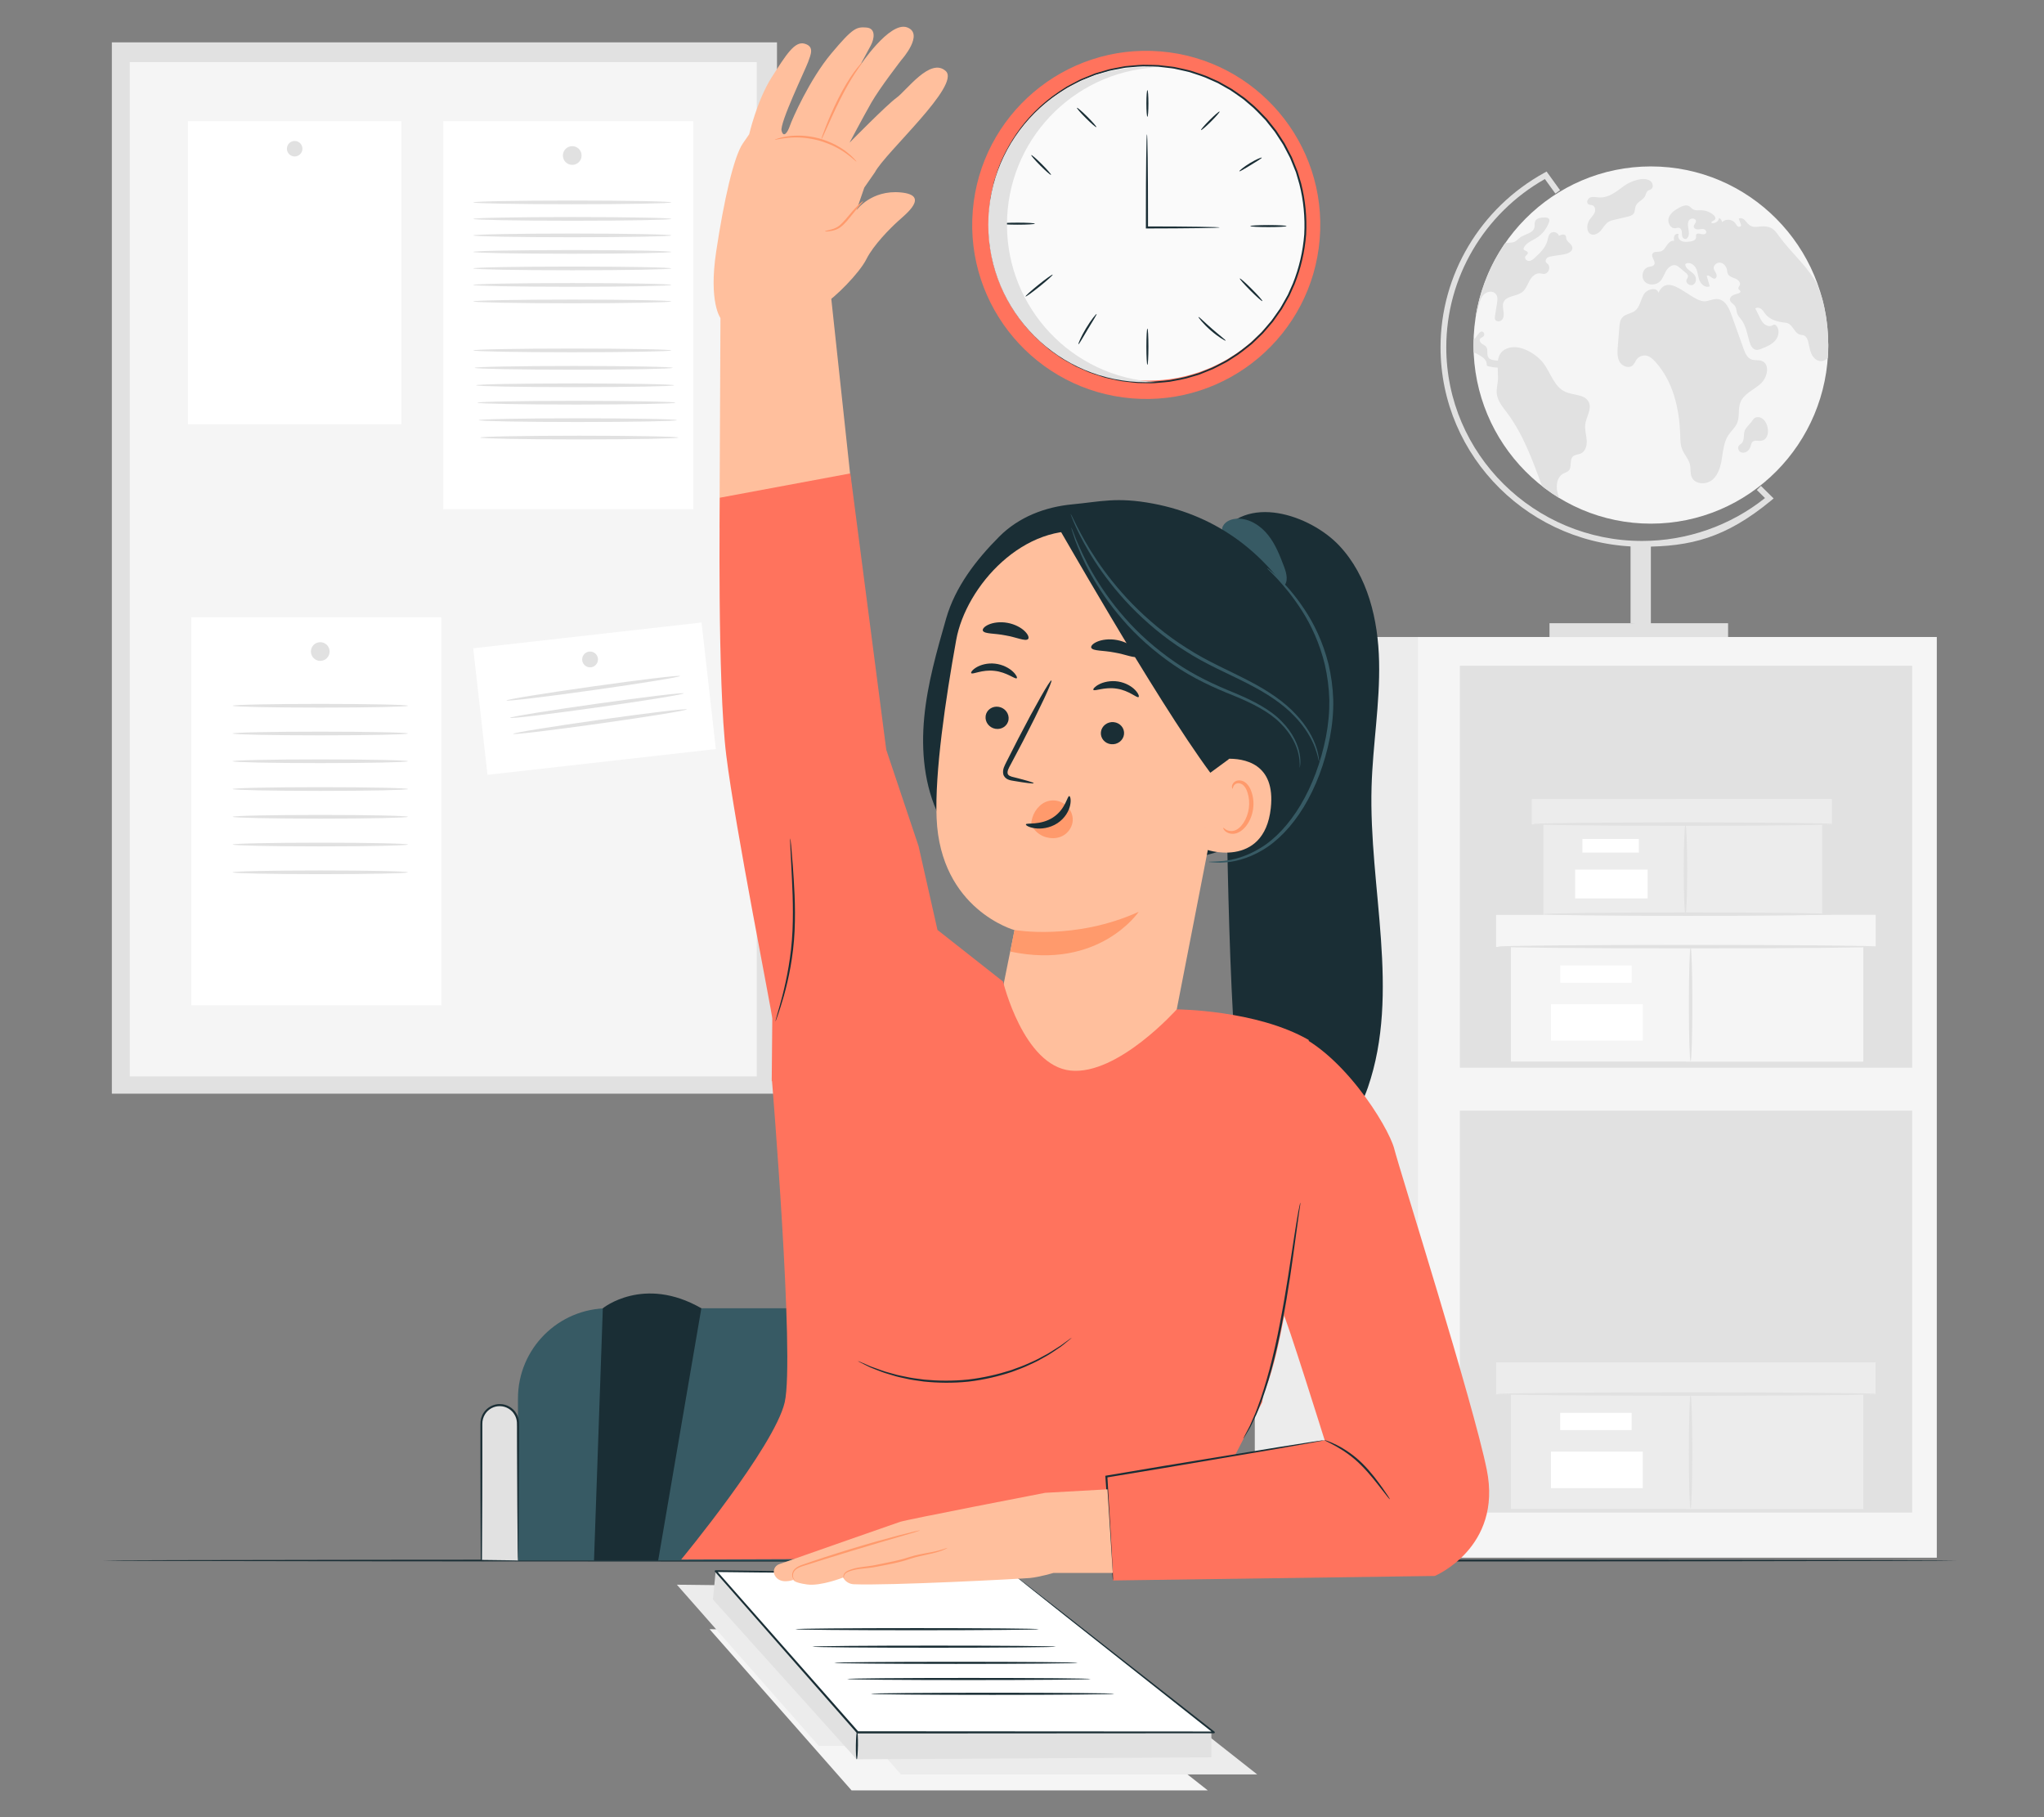 <?xml version="1.0" encoding="UTF-8"?>
<svg id="Layer_2" data-name="Layer 2" xmlns="http://www.w3.org/2000/svg" viewBox="0 0 540 480">
  <rect x="0" y="0" width="540" height="480" fill="#808080" stroke="none"/>
  <defs>
    <style>
      .cls-1 {
        fill: #ff735d;
      }

      .cls-1, .cls-2, .cls-3, .cls-4, .cls-5, .cls-6, .cls-7, .cls-8, .cls-9, .cls-10, .cls-11 {
        stroke-width: 0px;
      }

      .cls-2 {
        fill: #375a64;
      }

      .cls-3 {
        fill: #e1e1e1;
      }

      .cls-4 {
        fill: #ececec;
      }

      .cls-5 {
        fill: #f5f5f5;
      }

      .cls-6 {
        fill: none;
      }

      .cls-7 {
        fill: #1a2e35;
      }

      .cls-8 {
        fill: #fff;
      }

      .cls-9 {
        fill: #fafafa;
      }

      .cls-10 {
        fill: #ff9a6c;
      }

      .cls-11 {
        fill: #ffbf9d;
      }
    </style>
  </defs>
  <g id="Layer_2-2" data-name="Layer 2">
    <g>
      <rect class="cls-6" width="540" height="480"/>
      <g>
        <g>
          <g>
            <rect class="cls-4" x="331.5" y="168.26" width="43.35" height="243.2"/>
            <rect class="cls-5" x="374.61" y="168.26" width="137.07" height="243.2"/>
            <rect class="cls-3" x="385.68" y="175.86" width="119.5" height="106.17"/>
            <rect class="cls-3" x="385.68" y="293.37" width="119.5" height="106.17"/>
            <g>
              <g>
                <polygon class="cls-5" points="399.17 250.13 399.17 280.4 443.44 280.4 492.26 280.4 492.26 250.13 399.17 250.13"/>
                <polygon class="cls-5" points="395.26 241.67 395.26 250.13 495.51 250.13 495.51 241.67 443.44 241.67 395.26 241.67"/>
                <polygon class="cls-5" points="445.39 280.4 492.26 280.4 492.26 250.13 495.51 250.13 495.51 241.67 443.44 241.67 443.44 249.35 445.39 280.4"/>
                <rect class="cls-8" x="412.19" y="255.02" width="18.88" height="4.56"/>
                <rect class="cls-8" x="409.76" y="265.27" width="24.24" height="9.62"/>
              </g>
              <path class="cls-3" d="m496.27,250.05c0,.26-22.51.46-50.27.46s-50.28-.21-50.28-.46,22.51-.46,50.28-.46,50.27.21,50.27.46Z"/>
              <path class="cls-3" d="m446.64,280.29c-.26,0-.46-6.71-.46-14.99s.21-14.99.46-14.99.46,6.71.46,14.99-.21,14.99-.46,14.99Z"/>
            </g>
            <g>
              <g>
                <polygon class="cls-4" points="399.16 368.31 399.16 398.58 443.42 398.58 492.25 398.58 492.25 368.31 399.16 368.31"/>
                <polygon class="cls-4" points="395.25 359.85 395.25 368.31 495.5 368.31 495.5 359.85 443.42 359.85 395.25 359.85"/>
                <polygon class="cls-4" points="445.38 398.58 492.25 398.58 492.25 368.31 495.5 368.31 495.5 359.85 443.42 359.85 443.42 367.53 445.38 398.58"/>
                <rect class="cls-8" x="412.18" y="373.19" width="18.88" height="4.56"/>
                <rect class="cls-8" x="409.75" y="383.45" width="24.24" height="9.62"/>
              </g>
              <path class="cls-3" d="m496.26,368.23c0,.26-22.51.46-50.27.46s-50.28-.21-50.28-.46,22.51-.46,50.28-.46,50.27.21,50.27.46Z"/>
              <path class="cls-3" d="m446.63,398.47c-.26,0-.46-6.71-.46-14.99s.21-14.99.46-14.99.46,6.71.46,14.99-.21,14.99-.46,14.99Z"/>
            </g>
            <g>
              <g>
                <polygon class="cls-4" points="407.75 217.74 407.75 241.67 442.75 241.67 481.34 241.67 481.34 217.74 407.75 217.74"/>
                <polygon class="cls-4" points="404.67 211.05 404.67 217.74 483.92 217.74 483.92 211.05 442.75 211.05 404.67 211.05"/>
                <polygon class="cls-4" points="444.29 241.67 481.34 241.67 481.34 217.74 483.92 217.74 483.92 211.05 442.75 211.05 442.75 217.12 444.29 241.67"/>
                <rect class="cls-8" x="418.05" y="221.6" width="14.92" height="3.6"/>
                <rect class="cls-8" x="416.13" y="229.71" width="19.16" height="7.61"/>
              </g>
              <path class="cls-3" d="m484.52,217.68c0,.26-17.79.46-39.74.46s-39.74-.21-39.74-.46,17.79-.46,39.74-.46,39.74.21,39.74.46Z"/>
              <path class="cls-3" d="m445.28,241.58c-.26,0-.46-5.31-.46-11.85s.21-11.85.46-11.85.46,5.31.46,11.85-.21,11.85-.46,11.85Z"/>
              <path class="cls-3" d="m484.3,241.47c0,.26-17.13.46-38.26.46s-38.26-.21-38.26-.46,17.13-.46,38.26-.46,38.26.21,38.26.46Z"/>
            </g>
          </g>
          <g>
            <polygon class="cls-3" points="436.14 165.37 430.77 164.62 430.77 143.05 436.14 143.8 436.14 165.37"/>
            <path class="cls-3" d="m433.83,144.42c-29.37,0-53.26-23.64-53.26-52.69,0-19.13,10.51-36.79,27.43-46.09l.59-.33,3.56,4.93-1.24.89-2.77-3.84c-16.09,9.12-26.05,26.08-26.05,44.43,0,28.21,23.21,51.17,51.73,51.17,11.81,0,23.3-4.02,32.47-11.33l-2.15-2.13,1.07-1.09,3.36,3.32-.65.54c-11.99,9.89-21.23,12.21-34.1,12.21Z"/>
            <rect class="cls-3" x="409.36" y="164.62" width="47.18" height="3.65"/>
            <g>
              <ellipse class="cls-5" cx="436.14" cy="91.14" rx="46.86" ry="47.18"/>
              <path class="cls-3" d="m418.79,112.17c.24-2.05,1.85-4.14.93-5.99-1.03-2.07-4.03-1.73-6.15-2.66-2.95-1.3-3.86-4.96-5.79-7.55-1.73-2.31-5.76-4.86-8.83-4.16-2.22.5-2.99,1.83-3.22,3.46-.1-.01-.19-.03-.28-.04-.82-.09-1.79-.13-2.24-.82-.53-.79,0-1.97-.55-2.75-.28-.41-.77-.59-1.17-.87-.4-.28-.74-.82-.5-1.25.2-.36.72-.44.98-.77.21-.27.2-.67-.01-.93-.84-1-1.79,1.04-2.25,1.52-.13.14-.26.26-.38.36h0c0,.1-.01.18-.01.27-.01.28-.01.56-.01.85,0,.28-.01.56-.01.85,0,.23,0,.46.01.69,0,.23,0,.46.01.69.5.17.98.44,1.45.71.91.53,1.93,1.22,1.99,2.28,0,.17,0,.36.1.5.1.13.27.19.44.22.78.19,1.58.3,2.38.33.01.94.08,1.93.07,2.86-.02,1.36-.47,2.7-.32,4.04.22,1.9,1.53,3.45,2.68,4.98,4.37,5.84,6.73,12.54,9.29,19.41h0c.47.38,1.15.88,1.64,1.23.39.28.74.52,1.13.79.39.27.75.49,1.15.74.28.18.34.23.63.4-.04-.08.03.06,0-.02-1.03-2.26-1.03-5.4,1.18-6.51.42-.22.9-.33,1.25-.66.99-.93.18-2.86,1.16-3.8.56-.52,1.42-.48,2.11-.79,1.24-.57,1.64-2.16,1.54-3.52-.1-1.36-.55-2.71-.39-4.06Z"/>
              <path class="cls-3" d="m392.19,77.64c.87-.75,2.39-.84,3.06.1.48.67.37,1.58.24,2.39-.17,1.1-.34,2.19-.52,3.29-.05.33-.1.68.04.99.33.7,1.47.56,1.91-.06.44-.63.39-1.48.27-2.23-.12-.76-.27-1.56.02-2.28.74-1.76,3.37-1.5,4.9-2.65.95-.71,1.37-1.91,1.93-2.95.56-1.05,1.51-2.09,2.69-2.04.4.01.79.16,1.19.15,1.17-.04,1.85-1.75,1.02-2.58-.17-.18-.4-.32-.52-.53-.21-.39.01-.9.37-1.16.36-.26.81-.33,1.25-.4,1-.16,2-.32,3-.47,1.1-.17,2.52-.74,2.36-1.85-.13-.96-1.43-1.39-1.62-2.34-.05-.23-.02-.48-.13-.7-.3-.61-1.22-.36-1.8-.04-.24-.88-1.5-1.28-2.2-.7-.59.49-.67,1.35-.87,2.08-.49,1.78-1.91,3.13-3.25,4.38-.45.42-.96.86-1.58.89-.62.03-1.26-.63-.98-1.17.19-.37.73-.59.67-1-.07-.52-.98-.48-1.16-.98.36-1.47,2.04-2.08,3.33-2.86,1.56-.95,2.79-2.45,3.4-4.18.1-.27.19-.6.04-.86-.19-.37-.69-.43-1.11-.43-.99-.01-2.23.12-2.59,1.05-.19.5-.05,1.06-.17,1.58-.35,1.54-2.46,1.71-3.75,2.63-.5.36-.9.85-1.45,1.13-.6.29-1.3.27-1.97.32-.12,0-.42,0-.54.01-.41.57-.73,1.08-1.11,1.67s-.76,1.24-1.11,1.85c-1.66,2.84-2.94,5.91-3.98,9.09-.36,1.11-.68,2.3-.95,3.45-.28,1.14-.48,2.23-.67,3.4.46-.95.67-2.12.85-2.95.24-1.12.61-2.29,1.48-3.04Z"/>
              <path class="cls-3" d="m431.57,56.44c.44-.58.31-1.42.6-2.09.48-1.12,1.96-1.51,2.47-2.61.2-.42.25-.94.59-1.25.29-.26.71-.31,1.02-.55.69-.53.4-1.73-.33-2.2-1.84-1.17-5.22.18-6.81,1.33-2.04,1.48-4.04,3.25-6.75,3.08-.75-.05-1.53-.25-2.23.01-.7.27-1.13,1.32-.53,1.76.34.25.81.18,1.19.35.7.32.77,1.34.43,2.03-.34.69-.96,1.21-1.36,1.87-.39.64-.57,1.4-.5,2.15.05.52.23,1.05.64,1.38.85.67,2.13.1,2.85-.71.72-.81,1.21-1.86,2.14-2.41.46-.28,1-.41,1.52-.53,1.18-.28,2.36-.56,3.54-.84.56-.13,1.17-.3,1.52-.76Z"/>
              <path class="cls-3" d="m482.99,90.78c0-.67-.02-1.34-.06-2.01-.04-.67-.06-1.34-.13-2-.05-.53-.1-1.07-.17-1.59-.07-.56-.15-1.2-.24-1.75-.28-1.65-.58-3.12-1.03-4.71-.17-.61-.47-1.26-.67-1.87-.2-.6-.41-1.2-.63-1.79h0s0,0,0,0c-.24-.44-.49-.88-.76-1.31-2.6-4.12-6.38-7.35-9.24-11.3-.93-1.28-1.66-2.34-3.31-2.59-2.45-.38-3.68,1.02-5.42-1.3-.47-.62-1.28-1.2-1.97-.83.18.5.36.99.54,1.5.04.1.07.22.06.33-.04.35-.56.44-.85.25-.3-.2-.44-.55-.65-.84-.77-1.1-2.58-1.25-3.52-.29-.04-.47-.35-.9-.78-1.1-.1.91-1.14,1.59-2.02,1.3-.14-.45.67-.53.95-.92.26-.36-.05-.87-.39-1.17-.88-.77-2.05-1.22-3.22-1.25-.75-.01-1.56.13-2.21-.26-.38-.22-.64-.59-1.03-.81-.82-.47-1.85-.04-2.68.42-1.13.63-2.31,1.42-2.71,2.66-.41,1.23.49,2.9,1.78,2.74.33-.04.67-.2.99-.11.46.13.67.66.7,1.13.04.47-.01.97.22,1.39.22.42.9.62,1.16.23.61-.58.53-1.55.38-2.37-.15-.82-.32-1.75.17-2.42.5-.67,1.91-.46,1.81.37-.06.49-.62.85-.59,1.34.02.5.64.77,1.14.75.5-.01,1.02-.2,1.5-.07.5.12.89.76.53,1.13-.62.7-2.22-.5-2.54.37-.09.22,0,.47-.02.71-.06.73-.97.99-1.7,1.08-.73.08-1.5.16-2.16-.16-.66-.31-1.11-1.18-.73-1.8-.37-.27-.93,0-1.13.42-.2.41-.14.9-.08,1.35-.77-.17-1.46.48-1.9,1.13-.44.65-.87,1.41-1.62,1.64-.76.23-1.79-.08-2.19.6-.51.89.97,2.02.45,2.9-.3.5-1.01.48-1.57.64-1.49.42-2.01,2.6-.99,3.77,1.01,1.16,3.05,1.1,4.12-.01.75-.76,1.05-1.84,1.59-2.76.54-.91,1.56-1.74,2.59-1.45.4.12.74.4,1.06.67.5.42.99.83,1.49,1.25.32.27.67.6.64,1.02-.03.33-.29.59-.4.9-.31.9.99,1.75,1.8,1.26.82-.49.9-1.74.35-2.51-.77-1.07-2.51-1.6-2.47-2.92.89-.73,2.29.04,2.81,1.07.52,1.02.53,2.24.97,3.3.44,1.07,1.66,2.01,2.68,1.49-.27-.92-.53-1.83-.79-2.74.65-.49,1.4.93,2.18.7.47-.15.53-.83.33-1.29-.2-.46-.57-.85-.66-1.34-.15-.9.86-1.71,1.77-1.56.9.15,1.56,1.02,1.73,1.91.07.36.08.73.24,1.06.34.71,1.22.93,1.95,1.22.73.3,1.49,1.03,1.19,1.76-.14.32-.47.62-.36.95.11.29.54.42.54.73,0,.21-.22.35-.42.43-.49.2-1.02.27-1.5.5-.47.22-.9.68-.87,1.2.06.74.94,1.1,1.36,1.71.4.59.34,1.36.59,2.03.24.62.73,1.1,1.12,1.62,1.23,1.68,1.52,3.83,2.12,5.82.27.9.76,1.9,1.68,2.07.5.09,1.01-.1,1.48-.29,1.33-.53,2.71-1.09,3.63-2.16.93-1.08,1.25-2.84.29-3.9-.12-.14-.27-.27-.45-.29-.25-.03-.47.14-.7.24-.67.31-1.5.05-2.07-.44-.56-.49-.9-1.18-1.23-1.85-.36-.73-.73-1.48-1.1-2.22.44-.37,1.13-.22,1.59.15.44.36.72.89,1.08,1.33,1.1,1.38,2.92,1.99,4.68,2.19.44.05.9.09,1.32.27,1.31.6,1.69,2.54,3.08,2.95.39.12.82.1,1.18.27.55.26.82.88.99,1.47.3,1.09.41,2.24.87,3.28.45,1.04,1.38,1.98,2.51,1.99.7.01,1.34-.31,1.85-.81.06-1.02.13-2.08.13-3.12,0-.21,0-.43-.01-.64Z"/>
              <path class="cls-3" d="m464.03,110.23c-.7.14-.84.55-1.22,1.06-.49.67-1.2,1.35-1.65,2.01-.76,1.13-.08,2.88-1.08,3.83-.2.19-.47.32-.65.53-.4.47-.25,1.26.24,1.64s1.21.35,1.75.03c.53-.31.89-.87,1.07-1.46.13-.42.21-.91.54-1.2.57-.5,1.46-.13,2.22-.24,3.21-.45,1.83-6.81-1.22-6.21Z"/>
              <path class="cls-3" d="m465.11,101.38c1.85-1.6,2.6-5.22.3-6.05-.87-.32-1.87-.06-2.73-.4-1.12-.44-1.65-1.7-2.06-2.83-1.07-2.98-2.13-5.96-3.2-8.95-.64-1.8-1.62-3.88-3.51-4.14-1.07-.15-2.11.36-3.17.55-3.66.67-9.82-8.19-12.6-2.23-.39-1.62-3.02-1.01-3.87.43-.84,1.44-1.02,3.35-2.35,4.35-1.02.76-2.51.81-3.34,1.77-.59.68-.69,1.63-.76,2.53-.14,1.7-.28,3.41-.42,5.11-.11,1.37-.21,2.84.47,4.04.68,1.2,2.46,1.87,3.48.94.47-.43.67-1.07,1.05-1.58.62-.82,1.75-1.21,2.73-.94.83.22,1.5.83,2.08,1.47,4.77,5.13,6.47,12.44,6.68,19.44.04,1.28.04,2.6.51,3.79.55,1.4,1.72,2.53,2.06,3.99.26,1.12.02,2.36.5,3.41.89,1.93,3.85,2.01,5.46.63,1.61-1.38,2.17-3.61,2.5-5.71.33-2.1.54-4.31,1.71-6.08.73-1.1,1.8-1.98,2.31-3.19.71-1.7.18-3.71.85-5.43.88-2.28,3.47-3.29,5.32-4.89Z"/>
            </g>
          </g>
        </g>
        <g>
          <rect class="cls-3" x="29.55" y="11.19" width="175.72" height="277.7"/>
          <rect class="cls-5" x="34.28" y="16.41" width="165.65" height="267.92"/>
          <g>
            <rect class="cls-8" x="117.11" y="32.01" width="66.05" height="102.5"/>
            <path class="cls-3" d="m153.65,41.08c0,1.36-1.1,2.47-2.47,2.47s-2.47-1.1-2.47-2.47,1.1-2.47,2.47-2.47,2.47,1.1,2.47,2.47Z"/>
          </g>
          <g>
            <rect class="cls-8" x="50.54" y="163.04" width="66.05" height="102.5"/>
            <path class="cls-3" d="m87.08,172.1c0,1.36-1.1,2.47-2.47,2.47s-2.47-1.1-2.47-2.47,1.1-2.47,2.47-2.47,2.47,1.1,2.47,2.47Z"/>
          </g>
          <g>
            <rect class="cls-8" x="49.65" y="32.01" width="56.41" height="80.04"/>
            <path class="cls-3" d="m79.9,39.28c0,1.13-.92,2.05-2.05,2.05s-2.05-.92-2.05-2.05.92-2.05,2.05-2.05,2.05.92,2.05,2.05Z"/>
          </g>
          <g>
            <rect class="cls-8" x="126.7" y="167.74" width="60.71" height="33.64" transform="translate(-19.7 18.77) rotate(-6.44)"/>
            <path class="cls-3" d="m157.98,174.19c0,1.15-.94,2.09-2.09,2.09s-2.09-.94-2.09-2.09.94-2.09,2.09-2.09,2.09.94,2.09,2.09Z"/>
          </g>
          <path class="cls-3" d="m107.78,186.42c0,.27-10.37.49-23.16.49s-23.17-.22-23.17-.49,10.37-.49,23.17-.49,23.16.22,23.16.49Z"/>
          <path class="cls-3" d="m107.78,193.75c0,.27-10.37.49-23.16.49s-23.17-.22-23.17-.49,10.37-.49,23.17-.49,23.16.22,23.16.49Z"/>
          <path class="cls-3" d="m107.78,201.08c0,.27-10.37.49-23.16.49s-23.17-.22-23.17-.49,10.37-.49,23.17-.49,23.16.22,23.16.49Z"/>
          <path class="cls-3" d="m107.78,208.42c0,.27-10.37.49-23.16.49s-23.17-.22-23.17-.49,10.37-.49,23.17-.49,23.16.22,23.16.49Z"/>
          <path class="cls-3" d="m107.78,215.75c0,.27-10.37.49-23.16.49s-23.17-.22-23.17-.49,10.37-.49,23.17-.49,23.16.22,23.16.49Z"/>
          <path class="cls-3" d="m107.78,223.08c0,.27-10.37.49-23.16.49s-23.17-.22-23.17-.49,10.37-.49,23.17-.49,23.16.22,23.16.49Z"/>
          <path class="cls-3" d="m107.78,230.42c0,.27-10.37.49-23.16.49s-23.17-.22-23.17-.49,10.37-.49,23.17-.49,23.16.22,23.16.49Z"/>
          <path class="cls-3" d="m179.68,178.56c.04.27-10.2,1.94-22.87,3.72-12.67,1.79-22.97,3.02-23.01,2.75-.04-.27,10.2-1.94,22.87-3.72,12.67-1.79,22.97-3.02,23.01-2.75Z"/>
          <path class="cls-3" d="m180.6,183.15c.04.27-10.2,1.94-22.87,3.72-12.67,1.79-22.97,3.02-23.01,2.75s10.2-1.94,22.87-3.72c12.67-1.79,22.97-3.02,23.01-2.75Z"/>
          <path class="cls-3" d="m181.45,187.38c.04.27-10.2,1.94-22.87,3.72-12.67,1.79-22.97,3.02-23.01,2.75-.04-.27,10.2-1.94,22.87-3.72,12.67-1.79,22.97-3.02,23.01-2.75Z"/>
          <path class="cls-3" d="m177.36,53.46c0,.27-11.72.49-26.17.49s-26.17-.22-26.17-.49,11.72-.49,26.17-.49,26.17.22,26.17.49Z"/>
          <path class="cls-3" d="m177.36,57.82c0,.27-11.72.49-26.17.49s-26.17-.22-26.17-.49,11.72-.49,26.17-.49,26.17.22,26.17.49Z"/>
          <path class="cls-3" d="m177.36,62.18c0,.27-11.72.49-26.17.49s-26.17-.22-26.17-.49,11.72-.49,26.17-.49,26.17.22,26.17.49Z"/>
          <path class="cls-3" d="m177.36,66.54c0,.27-11.72.49-26.17.49s-26.17-.22-26.17-.49,11.72-.49,26.17-.49,26.17.22,26.17.49Z"/>
          <path class="cls-3" d="m177.36,70.9c0,.27-11.72.49-26.17.49s-26.17-.22-26.17-.49,11.72-.49,26.17-.49,26.17.22,26.17.49Z"/>
          <path class="cls-3" d="m177.36,75.26c0,.27-11.72.49-26.17.49s-26.17-.22-26.17-.49,11.72-.49,26.17-.49,26.17.22,26.17.49Z"/>
          <path class="cls-3" d="m177.36,79.62c0,.27-11.72.49-26.17.49s-26.17-.22-26.17-.49,11.72-.49,26.17-.49,26.17.22,26.17.49Z"/>
          <path class="cls-3" d="m177.36,92.56c0,.27-11.72.49-26.17.49s-26.17-.22-26.17-.49,11.72-.49,26.17-.49,26.17.22,26.17.49Z"/>
          <path class="cls-3" d="m177.73,97.16c0,.27-11.72.49-26.17.49s-26.17-.22-26.17-.49,11.72-.49,26.17-.49,26.17.22,26.17.49Z"/>
          <path class="cls-3" d="m178.09,101.77c0,.27-11.72.49-26.17.49s-26.17-.22-26.17-.49,11.72-.49,26.17-.49,26.17.22,26.17.49Z"/>
          <path class="cls-3" d="m178.46,106.37c0,.27-11.72.49-26.17.49s-26.17-.22-26.17-.49,11.72-.49,26.17-.49,26.17.22,26.17.49Z"/>
          <path class="cls-3" d="m178.83,110.98c0,.27-11.72.49-26.17.49s-26.17-.22-26.17-.49,11.72-.49,26.17-.49,26.17.22,26.17.49Z"/>
          <path class="cls-3" d="m179.2,115.58c0,.27-11.72.49-26.17.49s-26.17-.22-26.17-.49,11.72-.49,26.17-.49,26.17.22,26.17.49Z"/>
        </g>
        <path class="cls-7" d="m517,412.21c0,.15-109.67.28-244.93.28s-244.96-.12-244.96-.28,109.65-.28,244.96-.28,244.93.12,244.93.28Z"/>
        <g>
          <circle class="cls-1" cx="302.81" cy="59.4" r="45.98" transform="translate(218.81 356.33) rotate(-85.3)"/>
          <circle class="cls-9" cx="303.29" cy="58.94" r="41.61" transform="translate(47.15 231.72) rotate(-45)"/>
          <path class="cls-7" d="m261.26,56.44s.01.23.01.68c0,.46,0,1.13,0,1.99,0,.44,0,.93-.01,1.47.02.54.1,1.13.15,1.76.06.64.12,1.32.19,2.05.04.74.26,1.5.39,2.31.52,3.28,1.78,7.19,3.89,11.39,2.14,4.18,5.32,8.62,9.81,12.5.56.48,1.13.97,1.71,1.46.6.46,1.25.88,1.88,1.33.65.43,1.25.93,1.95,1.31.69.39,1.39.78,2.09,1.18.35.2.71.39,1.06.59.37.16.75.33,1.13.5.75.33,1.52.67,2.28,1.01.78.32,1.6.54,2.41.82.82.24,1.62.59,2.48.74,1.7.36,3.42.83,5.22.95.89.09,1.79.24,2.7.28.91.01,1.83.03,2.76.04.46,0,.93.03,1.39,0,.47-.04.93-.08,1.4-.12.94-.09,1.88-.14,2.83-.27,1.87-.38,3.79-.63,5.65-1.26l1.41-.42c.24-.07.47-.13.71-.21l.69-.28c.92-.37,1.84-.74,2.77-1.12.91-.42,1.79-.92,2.69-1.38.44-.24.91-.45,1.34-.73l1.28-.84c1.77-1.05,3.34-2.4,4.98-3.7.75-.73,1.51-1.45,2.26-2.19l.57-.55.52-.6,1.03-1.21,1.04-1.22.93-1.31.93-1.32.46-.66c.14-.23.27-.47.4-.7.53-.94,1.07-1.89,1.6-2.84.44-1,.88-2,1.33-3,1.63-4.08,2.65-8.46,3-12.96.24-4.51-.2-8.99-1.28-13.25-.31-1.05-.62-2.11-.92-3.15-.41-1.01-.81-2.02-1.22-3.02l-.31-.75-.37-.72-.75-1.43-.75-1.42-.87-1.34-.87-1.34-.44-.66-.49-.62c-.66-.83-1.31-1.65-1.96-2.47-1.46-1.5-2.84-3.05-4.45-4.32l-1.16-1c-.38-.33-.82-.6-1.23-.9-.83-.57-1.64-1.18-2.49-1.72-.87-.49-1.74-.98-2.6-1.47l-.65-.37c-.22-.11-.45-.2-.67-.3l-1.35-.6c-1.76-.87-3.63-1.37-5.43-1.99-.92-.25-1.85-.42-2.77-.64-.46-.1-.92-.2-1.37-.3-.46-.09-.92-.12-1.38-.18-.92-.11-1.83-.22-2.74-.32-.91-.07-1.82-.05-2.72-.07-1.8-.11-3.56.13-5.3.26-.87.03-1.71.27-2.55.41-.84.17-1.68.28-2.49.5-.81.24-1.6.47-2.4.7-.4.12-.79.23-1.18.34-.38.15-.76.3-1.13.45-.75.3-1.49.6-2.23.89-.74.28-1.41.7-2.11,1.04-.68.36-1.38.7-2.03,1.07-.64.41-1.26.82-1.89,1.22-4.95,3.26-8.69,7.24-11.35,11.11-2.65,3.89-4.4,7.6-5.35,10.78-.24.79-.56,1.52-.69,2.24-.16.72-.31,1.39-.45,2.01-.13.62-.29,1.2-.38,1.73-.07.53-.13,1.02-.18,1.45-.11.86-.19,1.52-.25,1.97-.06.45-.1.67-.1.67,0,0,.01-.23.05-.68.05-.46.12-1.12.21-1.98.05-.44.1-.92.16-1.46.08-.53.23-1.11.36-1.74.13-.63.28-1.3.44-2.02.13-.73.44-1.46.68-2.26.92-3.2,2.66-6.95,5.31-10.87,2.66-3.91,6.41-7.93,11.39-11.24.63-.41,1.26-.82,1.9-1.24.66-.38,1.36-.72,2.05-1.09.7-.34,1.37-.77,2.12-1.06.74-.3,1.49-.6,2.24-.91.38-.15.76-.3,1.14-.46.39-.12.79-.23,1.19-.35.8-.23,1.6-.47,2.42-.71.82-.21,1.67-.33,2.51-.51.85-.14,1.7-.38,2.58-.41,1.75-.14,3.53-.38,5.35-.28.91.03,1.82,0,2.74.07.92.11,1.84.21,2.77.32.46.06.93.09,1.4.18.46.1.92.2,1.39.3.92.21,1.87.38,2.8.64,1.82.62,3.72,1.12,5.49,2l1.36.6c.23.1.46.2.68.31l.65.37c.87.49,1.75.99,2.63,1.48.86.54,1.67,1.15,2.51,1.73.41.3.86.57,1.25.9l1.18,1.01c1.63,1.28,3.03,2.84,4.5,4.36.66.83,1.32,1.66,1.98,2.49l.5.63.44.67.88,1.35.88,1.36.76,1.44.75,1.45.38.73.31.76c.41,1.01.82,2.03,1.23,3.06.31,1.06.62,2.12.94,3.19,1.09,4.31,1.54,8.84,1.3,13.4-.36,4.55-1.39,8.98-3.04,13.11-.45,1.02-.9,2.03-1.35,3.04-.54.96-1.08,1.92-1.62,2.87-.14.24-.26.48-.41.71l-.47.67-.94,1.33-.94,1.33-1.05,1.23-1.05,1.22-.53.61-.58.56c-.77.74-1.53,1.48-2.29,2.21-1.66,1.31-3.25,2.67-5.03,3.73l-1.3.84c-.43.28-.9.49-1.35.73-.91.46-1.8.96-2.72,1.39-.94.38-1.87.75-2.8,1.13l-.69.28c-.24.08-.48.14-.71.22l-1.43.42c-1.88.64-3.82.89-5.71,1.27-.95.13-1.91.18-2.85.27-.47.04-.94.08-1.41.12-.47.03-.94,0-1.41,0-.94-.02-1.86-.03-2.79-.05-.92-.05-1.83-.2-2.73-.29-1.82-.13-3.55-.61-5.26-.97-.87-.15-1.67-.5-2.5-.75-.81-.28-1.64-.51-2.43-.83-.77-.34-1.54-.68-2.3-1.02-.38-.17-.76-.34-1.13-.5-.36-.2-.72-.4-1.07-.6-.71-.4-1.41-.8-2.11-1.19-.7-.38-1.31-.89-1.96-1.32-.64-.45-1.28-.88-1.89-1.35-.58-.5-1.15-.99-1.72-1.48-4.5-3.93-7.69-8.41-9.82-12.63-2.11-4.24-3.34-8.18-3.84-11.48-.13-.82-.34-1.59-.38-2.33-.06-.74-.12-1.42-.17-2.06-.04-.64-.11-1.23-.13-1.77.01-.54.02-1.03.03-1.47.02-.87.04-1.53.05-1.99.01-.45.03-.68.03-.68Z"/>
          <g>
            <path class="cls-7" d="m322.24,60.08s-.52.07-1.48.1c-1.05.02-2.41.05-4.07.08-3.45.05-8.26.08-13.69.09h-.27s0-.27,0-.27c0-.87,0-1.78,0-2.71,0-6.06.03-11.55.08-15.53.03-1.92.06-3.5.09-4.7.03-1.11.07-1.72.11-1.72s.07.61.11,1.72c.02,1.2.05,2.79.09,4.7.05,3.97.08,9.46.08,15.53,0,.93,0,1.85,0,2.71l-.27-.27c5.43,0,10.24.04,13.69.09,1.66.03,3.02.06,4.07.08.96.03,1.48.06,1.48.1Z"/>
            <path class="cls-7" d="m303.13,23.81c.15,0,.27,1.57.27,3.52s-.12,3.52-.27,3.52-.27-1.57-.27-3.52.12-3.52.27-3.52Z"/>
            <path class="cls-7" d="m322.2,29.46c.11.11-.91,1.29-2.26,2.64-1.35,1.35-2.54,2.36-2.64,2.26-.11-.11.91-1.29,2.26-2.64,1.35-1.35,2.54-2.36,2.64-2.26Z"/>
            <path class="cls-7" d="m333.35,41.64c.07.14-1.26.94-2.88,1.93-1.63.99-2.95,1.8-3.04,1.67-.09-.12,1.11-1.14,2.76-2.14,1.65-1,3.1-1.59,3.17-1.46Z"/>
            <path class="cls-7" d="m339.89,59.72c0,.15-2.15.27-4.79.27s-4.79-.12-4.79-.27,2.15-.27,4.79-.27,4.79.12,4.79.27Z"/>
            <path class="cls-7" d="m273.4,59.08c0,.15-2.03.27-4.53.27s-4.53-.12-4.53-.27,2.03-.27,4.53-.27,4.53.12,4.53.27Z"/>
            <path class="cls-7" d="m278.11,72.54c.1.11-1.43,1.5-3.42,3.1-1.99,1.6-3.67,2.8-3.76,2.68-.09-.12,1.44-1.51,3.42-3.1,1.98-1.59,3.66-2.79,3.76-2.68Z"/>
            <path class="cls-7" d="m289.71,82.94c.12.09-1.01,1.84-2.33,4.04-1.32,2.2-2.33,4.02-2.47,3.95-.13-.06.67-2.01,2.01-4.23,1.33-2.22,2.68-3.84,2.79-3.76Z"/>
            <path class="cls-7" d="m303.13,96.37c-.15,0-.27-2.15-.27-4.79s.12-4.79.27-4.79.27,2.15.27,4.79-.12,4.79-.27,4.79Z"/>
            <path class="cls-7" d="m323.8,89.98c-.08.12-1.95-.96-3.95-2.71-2.01-1.74-3.33-3.46-3.22-3.55.12-.1,1.6,1.42,3.58,3.14,1.97,1.72,3.68,2.99,3.6,3.12Z"/>
            <path class="cls-7" d="m333.5,79.53c-.11.11-1.53-1.14-3.17-2.79-1.65-1.65-2.9-3.07-2.79-3.18.11-.11,1.53,1.14,3.17,2.79,1.65,1.65,2.9,3.07,2.79,3.17Z"/>
            <path class="cls-7" d="m277.67,46.19c-.11.11-1.36-.98-2.8-2.42-1.44-1.44-2.52-2.7-2.42-2.8.11-.11,1.36.98,2.8,2.42,1.44,1.44,2.52,2.7,2.42,2.8Z"/>
            <path class="cls-7" d="m289.64,33.58c-.11.11-1.34-.95-2.75-2.36-1.42-1.41-2.48-2.64-2.37-2.74.11-.11,1.34.95,2.75,2.36,1.42,1.41,2.48,2.64,2.37,2.74Z"/>
          </g>
          <path class="cls-3" d="m266.03,59.35c0-22.15,17.31-40.25,39.14-41.53-.82-.05-1.64-.08-2.47-.08-22.98,0-41.61,18.63-41.61,41.61s18.63,41.61,41.61,41.61c.83,0,1.65-.03,2.47-.08-21.83-1.28-39.14-19.38-39.14-41.53Z"/>
        </g>
        <g>
          <polygon class="cls-5" points="266.24 431.31 187.46 430.34 224.98 472.93 319.09 472.93 266.24 431.31"/>
          <polygon class="cls-4" points="279.29 427.08 200.51 426.11 238.03 468.71 332.14 468.71 279.29 427.08"/>
          <polygon class="cls-4" points="257.59 419.56 178.82 418.59 216.33 461.18 310.45 461.18 257.59 419.56"/>
          <polygon class="cls-3" points="189.07 415 188.35 422.51 226.31 464.72 320.03 464.18 320.03 457.6 189.07 415"/>
          <g>
            <polygon class="cls-8" points="267.85 415.97 189.07 415 226.59 457.6 320.7 457.6 267.85 415.97"/>
            <path class="cls-7" d="m267.85,415.97s.34.24.98.73c.65.5,1.6,1.23,2.83,2.18,2.49,1.94,6.11,4.77,10.73,8.37,9.26,7.27,22.5,17.65,38.46,30.16.1.08.12.22.04.33-.05.06-.11.09-.18.09-23.26.01-51.18.03-81.19.05-4.36,0-8.68,0-12.93,0-.08,0-.16-.04-.21-.09-13.56-15.41-26.28-29.87-37.49-42.62-.09-.1-.08-.26.02-.34.05-.04.11-.06.16-.06,23.52.33,43.22.61,57.06.81,6.89.11,12.32.2,16.04.26,1.84.04,3.25.07,4.23.09.47.01.82.02,1.08.03.24,0,.36.02.36.02,0,0-.13.01-.37.01-.26,0-.62,0-1.09,0-.98,0-2.4,0-4.25-.02-3.73-.03-9.17-.07-16.07-.13-13.82-.14-33.5-.35-57-.6l.19-.41c11.23,12.73,23.97,27.18,37.54,42.58l-.21-.09c4.25,0,8.56,0,12.93,0,30,.02,57.93.03,81.19.05l-.14.41c-15.88-12.56-29.06-22.99-38.29-30.28-4.59-3.65-8.2-6.52-10.67-8.48-1.22-.98-2.15-1.73-2.8-2.25-.63-.51-.95-.79-.95-.79Z"/>
          </g>
          <path class="cls-7" d="m294.4,447.41c0,.15-14.4.28-32.17.28s-32.17-.12-32.17-.28,14.4-.28,32.17-.28,32.17.12,32.17.28Z"/>
          <path class="cls-7" d="m288.14,443.5c0,.15-14.4.28-32.17.28s-32.17-.12-32.17-.28,14.4-.28,32.17-.28,32.17.12,32.17.28Z"/>
          <path class="cls-7" d="m284.73,439.23c0,.15-14.4.28-32.17.28s-32.17-.12-32.17-.28,14.4-.28,32.17-.28,32.17.12,32.17.28Z"/>
          <path class="cls-7" d="m278.95,434.96c0,.15-14.4.28-32.17.28s-32.17-.12-32.17-.28,14.4-.28,32.17-.28,32.17.12,32.17.28Z"/>
          <path class="cls-7" d="m274.45,430.34c0,.15-14.4.28-32.17.28s-32.17-.12-32.17-.28,14.4-.28,32.17-.28,32.17.12,32.17.28Z"/>
          <path class="cls-7" d="m226.34,464.72c-.15,0-.26-1.66-.23-3.71.03-2.05.17-3.7.32-3.7.15,0,.26,1.66.23,3.71-.03,2.05-.17,3.7-.32,3.7Z"/>
        </g>
        <g>
          <g>
            <path class="cls-2" d="m136.84,412.21v-42.8c0-13.17,10.67-23.84,23.84-23.84h130.69c13.17,0,23.84,10.67,23.84,23.84l-.68,42.8h-177.69Z"/>
            <g>
              <path class="cls-3" d="m136.84,412.21h-9.69v-36.2c0-2.68,2.17-4.85,4.85-4.85h0c2.68,0,4.85,2.17,4.85,4.85v36.2Z"/>
              <path class="cls-7" d="m136.84,412.21s-.01-.1-.02-.27c0-.2-.01-.45-.02-.76-.01-.7-.02-1.66-.04-2.87-.02-2.52-.05-6.07-.09-10.45-.02-4.4-.05-9.62-.08-15.41,0-1.45,0-2.93-.01-4.45,0-.75.01-1.54-.02-2.28-.04-.73-.26-1.46-.66-2.1-.76-1.29-2.23-2.16-3.78-2.19-1.55-.06-3.11.75-3.96,2.1-.51.8-.76,1.73-.73,2.68,0,.99,0,1.96,0,2.93,0,1.94,0,3.84,0,5.7,0,3.72-.02,7.27-.02,10.6-.03,6.63-.06,12.35-.08,16.76l-.16-.16c3.01.04,5.4.07,7.1.09.8.02,1.43.03,1.91.04.44.01.67.02.68.03.01.01-.2.02-.62.03-.47,0-1.09.02-1.87.04-1.72.02-4.14.05-7.19.09h-.16s0-.16,0-.16c-.02-4.4-.05-10.13-.08-16.76,0-3.33-.01-6.88-.02-10.6,0-1.86,0-3.76,0-5.7,0-.97,0-1.95,0-2.93-.03-1.02.24-2.1.81-2.98.95-1.51,2.71-2.42,4.44-2.35,1.73.03,3.38,1.02,4.23,2.46.44.71.69,1.53.73,2.35.03.81,0,1.56.01,2.33,0,1.53,0,3.03-.01,4.49-.03,5.83-.06,11.09-.08,15.52-.04,4.36-.07,7.9-.09,10.41-.02,1.18-.03,2.12-.04,2.8-.01.64-.03.96-.04.95Z"/>
            </g>
            <path class="cls-3" d="m324.21,412.21h-9.69v-36.2c0-2.68,2.17-4.85,4.85-4.85h0c2.68,0,4.85,2.17,4.85,4.85v36.2Z"/>
          </g>
          <path class="cls-7" d="m156.93,412.21l2.33-66.64s10.75-8.77,26.03,0l-11.41,66.64h-16.95Z"/>
        </g>
        <path class="cls-11" d="m190.08,139.39l.26-56.33,29.12-5.57,5.8,53.92s-15.14,25.39-35.18,7.98Z"/>
        <path class="cls-11" d="m190.37,84.05s-3.2-4.1-1.16-17.63c2.04-13.53,4.64-25.03,7.05-28.55l1.67-2.41s2.04-8.9,5.93-15.02,6.12-9.64,8.71-8.9c2.6.74,1.67,2.78.93,4.82-.74,2.04-7.55,16.13-7.02,18.17.53,2.04,1.64.37,2.2-1.3.56-1.67,5.19-12.24,10.94-19.1,5.75-6.86,6.67-7.05,9.27-6.86,2.6.19,2.08,3.06,1.15,4.76-.45.81-2.98,5.51-2.98,5.51,0,0,7.95-12.02,12.59-10.31,4.64,1.71-1.48,8.57-1.48,8.57,0,0-5.75,7.42-7.97,11.31-2.22,3.89-5.75,10.57-5.75,10.57,0,0,9.83-10.01,12.42-11.87,2.6-1.85,8.9-10.75,12.98-7.05,4.08,3.71-15.95,21.49-18.73,26.78l-2.78,4-2.04,5.93s3.89-5.38,11.68-4.64c7.79.74,1.3,5.75-.74,7.6-2.04,1.85-6.49,6.3-8.34,10.01-1.85,3.71-8.38,10.26-11.31,11.97-2.93,1.72-9.64,3.62-9.64,3.62h-17.56Z"/>
        <path class="cls-10" d="m226.26,42.68c-.07.07-.98-.89-2.68-2.12-.85-.62-1.92-1.27-3.16-1.89-1.25-.6-2.67-1.16-4.21-1.59-1.55-.4-3.06-.63-4.44-.73-1.38-.08-2.64-.05-3.68.06-2.09.21-3.35.59-3.38.49-.01-.04.3-.15.87-.34.57-.19,1.41-.39,2.47-.54,1.06-.17,2.34-.23,3.76-.18,1.42.08,2.97.29,4.55.71,1.58.43,3.03,1.03,4.3,1.67,1.25.67,2.33,1.36,3.16,2.04.84.67,1.47,1.26,1.87,1.71.4.44.61.7.58.72Z"/>
        <path class="cls-10" d="m227.75,16.54c.07.06-.72,1.07-1.86,2.8-1.14,1.73-2.58,4.21-3.99,7.04-1.42,2.83-2.58,5.46-3.43,7.35-.85,1.9-1.39,3.07-1.46,3.04-.07-.03.34-1.25,1.1-3.19.76-1.94,1.87-4.6,3.3-7.45,1.42-2.85,2.93-5.32,4.16-7.01.61-.85,1.14-1.51,1.53-1.94.39-.44.62-.66.65-.64Z"/>
        <path class="cls-10" d="m228.04,53.15c.05.06-.47.59-1.24,1.5-.92,1.12-1.9,2.31-2.97,3.63-.61.7-1.23,1.33-1.91,1.82-.69.48-1.42.71-2.02.84-1.2.24-1.95.23-1.96.16-.02-.09.73-.22,1.86-.54.56-.17,1.21-.42,1.82-.87.59-.46,1.2-1.1,1.79-1.77,1.18-1.39,2.24-2.68,3.1-3.53.85-.86,1.48-1.29,1.52-1.24Z"/>
        <path class="cls-7" d="m362.35,207.86c.31-11.05,2.24-22.04,1.99-33.09-.24-11.05-2.96-22.61-10.54-30.66-7.58-8.05-24.86-14.1-32.04-2.01v6.34c2.85,42.68,1.66,85.98,4.51,128.66.37,5.61,4.84,10.75,7.3,15.8,2.46,5.05,7.51,9.27,13.12,9.01,7.34-.33,12.28-7.69,14.68-14.64,8.68-25.2.22-52.78.98-79.42Z"/>
        <path class="cls-2" d="m339.28,149.8c-1.12-2.96-2.28-5.98-4.25-8.46-1.97-2.48-4.91-4.4-8.08-4.34-1.49.03-3.1.59-3.83,1.9-.72,1.3,0,3.34,1.48,3.47l.27.32c2.77,3.45,5.6,6.84,8.5,10.17.73.84,1.49,1.7,2.48,2.2.99.5,2.29.57,3.16-.12,1.44-1.15.92-3.41.27-5.13Z"/>
        <path class="cls-7" d="m343.6,161.55c-8.57-15.14-21.84-25.29-38.93-28.52-9.64-1.82-13.99-.5-21.28.18-7.29.68-14.22,3.34-19.39,8.52-6.14,6.16-11.64,13.29-14.04,21.64-2.46,8.59-4.94,17.23-5.79,26.12-.85,8.89.01,18.14,3.95,26.16l21.67,7.72c12.26,2.54,24.7,5.1,37.2,4.35,12.5-.75,25.29-5.2,33.54-14.62,11.46-13.09,11.65-36.41,3.07-51.54Z"/>
        <path class="cls-11" d="m323.75,157.99l-27.74-16.96-7.93-.43c-17.51-2.95-32.9,14.27-35.46,28.43-2.84,15.73-5.68,35.04-5.18,47.08,1.01,24.21,20.6,29.58,20.6,29.58,0,0-2.55,12.37-4.05,20.18l12.6,29.82,33.55-25.27,20.1-103.07c.59-4.33-2.23-8.39-6.49-9.35Z"/>
        <path class="cls-10" d="m283.4,216.66c.05-1.26-.45-2.46-1.19-3.36-1.49-1.79-4.01-2.38-6.1-1.41-2.09.97-3.61,3.42-3.68,5.94h0c.8,1.62,2.24,2.87,3.98,3.33.27.07.55.13.83.17,1.35.2,2.8-.02,4-.84,1.2-.81,2.1-2.28,2.17-3.83Z"/>
        <path class="cls-7" d="m260.4,189.09c-.24,1.6.91,3.13,2.58,3.42,1.67.28,3.22-.78,3.46-2.38.24-1.6-.91-3.13-2.58-3.42-1.67-.29-3.22.78-3.47,2.38Z"/>
        <path class="cls-7" d="m256.6,177.81c.33.44,2.84-1,6.12-.61,3.28.34,5.49,2.31,5.89,1.95.2-.16-.11-.92-1.07-1.8-.94-.88-2.62-1.82-4.66-2.05-2.04-.23-3.85.33-4.93.98-1.1.66-1.52,1.34-1.36,1.54Z"/>
        <path class="cls-7" d="m273.1,206.89c.04-.18-1.96-.77-5.22-1.58-.83-.18-1.6-.44-1.68-1.03-.13-.63.33-1.49.85-2.42,1.02-1.94,2.09-3.96,3.22-6.09,4.49-8.68,7.85-15.86,7.5-16.04-.35-.18-4.28,6.71-8.77,15.4-1.09,2.14-2.13,4.19-3.12,6.14-.43.92-1.1,1.93-.82,3.24.15.65.72,1.18,1.24,1.38.52.23.99.29,1.4.36,3.3.56,5.37.82,5.4.63Z"/>
        <path class="cls-10" d="m268.01,245.64s15.87,2.89,32.82-4.79c0,0-10.39,15.49-33.92,10.5l1.11-5.71Z"/>
        <path class="cls-7" d="m282.49,210.28c-.53-.09-.95,3.47-4.29,5.64-3.34,2.18-7.08,1.34-7.17,1.84-.08.22.76.79,2.36,1.02,1.57.24,3.92,0,5.96-1.33,2.04-1.33,3.08-3.31,3.37-4.76.31-1.47.01-2.4-.23-2.41Z"/>
        <path class="cls-7" d="m259.67,166.62c.46.87,3.03.62,5.94,1.21,2.92.49,5.25,1.64,5.98.99.33-.32.1-1.14-.83-2.06-.91-.92-2.56-1.86-4.56-2.23-2-.37-3.87-.07-5.04.46-1.19.53-1.68,1.22-1.49,1.63Z"/>
        <path class="cls-7" d="m296.95,193.97c-.19,1.61-1.71,2.78-3.4,2.61-1.68-.17-2.89-1.61-2.7-3.22.19-1.61,1.71-2.78,3.39-2.61,1.69.17,2.9,1.61,2.71,3.22Z"/>
        <path class="cls-7" d="m300.8,184.12c-.44.34-2.47-1.72-5.74-2.21-3.25-.54-5.91.77-6.2.31-.15-.2.35-.86,1.51-1.46,1.14-.6,3.01-1.06,5.04-.74,2.03.33,3.63,1.34,4.49,2.25.88.93,1.11,1.69.9,1.84Z"/>
        <path class="cls-7" d="m300.63,173.38c-.76.64-3.16-.52-6.18-1.02-3.01-.6-5.67-.36-6.14-1.23-.2-.42.32-1.1,1.55-1.63,1.21-.53,3.15-.82,5.22-.44,2.07.38,3.77,1.33,4.71,2.25.95.93,1.19,1.74.85,2.06Z"/>
        <path class="cls-11" d="m319.39,206.2c.21-1.77,2.74-5.71,4.52-5.77,4.75-.19,13.12,1.17,11.82,13.03-1.77,16.22-17.69,11.09-17.67,10.62.02-.37.6-11.77,1.32-17.88Z"/>
        <path class="cls-10" d="m323.19,218.65c.08-.04.26.23.71.5.44.26,1.23.5,2.11.27,1.78-.44,3.52-3,3.92-5.92.2-1.47.05-2.91-.35-4.13-.37-1.24-1.04-2.15-1.89-2.4-.84-.29-1.5.16-1.75.59-.27.43-.2.77-.29.78-.05.04-.32-.31-.11-.96.1-.32.33-.68.75-.95.42-.27,1.01-.37,1.61-.24,1.24.22,2.24,1.5,2.68,2.84.5,1.35.71,2.98.48,4.63-.46,3.26-2.47,6.13-4.89,6.55-1.17.17-2.09-.28-2.54-.71-.46-.45-.5-.83-.44-.85Z"/>
        <path class="cls-7" d="m324.56,200.59l-4.81,3.53c-14.71-19.88-41.85-68-40.37-65.16,0,0,12.92-2.89,25.62,1.6,12.71,4.48,36.41,15.31,33.38,30.69-3.04,15.38-13.83,29.35-13.83,29.35Z"/>
        <path class="cls-2" d="m348.49,201.06s0-.34-.09-.97c-.09-.63-.28-1.56-.66-2.72-.75-2.31-2.39-5.53-5.41-8.7-2.95-3.23-7.3-6.2-12.39-8.82-5.07-2.67-10.88-5.07-16.39-8.64-5.56-3.48-10.34-7.57-14.33-11.61-3.96-4.07-7.12-8.13-9.51-11.71-2.39-3.58-4.05-6.65-5.15-8.79-.5-1.02-.91-1.84-1.23-2.49-.29-.57-.45-.86-.48-.85-.03.01.08.33.32.92.24.59.58,1.47,1.09,2.56,1.02,2.19,2.6,5.33,4.95,8.98,2.34,3.64,5.48,7.78,9.45,11.92,3.99,4.11,8.81,8.26,14.43,11.78,5.57,3.62,11.44,6.01,16.48,8.62,5.07,2.57,9.36,5.43,12.31,8.54,3.01,3.06,4.69,6.17,5.53,8.4.82,2.25.96,3.6,1.05,3.58Z"/>
        <path class="cls-2" d="m343.38,202.78s.39-1.29-.02-3.61c-.37-2.3-1.76-5.59-4.73-8.59-2.92-3.08-7.44-5.45-12.49-7.55-5.08-2.07-10.55-4.55-15.73-8.14-5.18-3.57-9.68-7.6-13.26-11.71-3.61-4.09-6.38-8.18-8.45-11.75-2.1-3.56-3.39-6.66-4.33-8.77-.4-1.01-.72-1.83-.97-2.48-.23-.56-.37-.86-.39-.85-.03,0,.05.32.23.9.22.67.49,1.51.83,2.54.85,2.16,2.06,5.32,4.12,8.94,2.02,3.64,4.77,7.8,8.39,11.96,3.59,4.19,8.13,8.28,13.37,11.89,5.23,3.63,10.83,6.14,15.9,8.16,5.05,2.06,9.48,4.33,12.37,7.26,2.94,2.87,4.37,6.01,4.83,8.24.5,2.25.23,3.55.34,3.55Z"/>
        <path class="cls-2" d="m319.35,227.67c0-.11,1.41-.05,3.89-.26,2.47-.25,6.07-1.12,9.84-3.47,3.81-2.3,7.52-6.27,10.54-11.33,3.01-5.07,5.35-11.23,6.67-17.92.65-3.34.95-6.66.9-9.87-.09-3.21-.52-6.28-1.16-9.15-1.37-5.74-3.68-10.61-6.09-14.38-4.85-7.56-9.37-11.05-9.16-11.24.02-.03.3.18.81.62.49.44,1.27,1.05,2.16,1.95,1.82,1.75,4.31,4.48,6.82,8.26,2.53,3.77,4.95,8.7,6.41,14.56.69,2.93,1.14,6.08,1.25,9.36.07,3.28-.24,6.69-.9,10.1-1.34,6.81-3.75,13.07-6.87,18.22-3.13,5.15-7.01,9.17-10.99,11.47-3.95,2.34-7.68,3.12-10.21,3.24-1.26.13-2.26-.03-2.92-.04-.67-.04-1.01-.08-1.01-.12Z"/>
        <path class="cls-1" d="m338.8,346.48c.9,1.12,11.16,33.94,11.16,33.94l-57.67,9.63,1.75,27.42,85.01-1.19s17.91-7.46,13.74-28.05c-3.6-17.77-22.95-78.92-24.45-84.79s-14.4-26.79-28.43-31.26l-14.25,44.12,13.13,30.18Z"/>
        <path class="cls-1" d="m179.96,411.94s24.64-29.81,27.35-41.53c2.7-11.72-3.42-85.68-3.42-85.68l43.78-39.09,17.33,13.64s5.35,22.24,17.85,23.51c12.51,1.27,28.03-16.17,28.03-16.17,0,0,21.01.11,34.87,8.08l-2.21,45.77c-2.91,20.07-5.84,39.29-9.76,47.62l-.33,2.32-21.01,41.05-132.5.48Z"/>
        <path class="cls-1" d="m203.88,285.65s.15-15.22.15-16.57-9.8-50.37-12.17-69.65c-2.37-19.27-1.69-67.96-1.69-67.96l34.48-6.42,9.49,73,8.53,25.44,5.76,25.52-4.51,7.89-40.05,28.74Z"/>
        <path class="cls-7" d="m208.77,221.43s.05.17.09.49c.04.39.09.86.15,1.42.11,1.33.26,3.09.43,5.23.31,4.42.79,10.55.48,17.33-.31,6.79-1.62,12.84-2.82,17.11-.62,2.13-1.15,3.85-1.57,5.02-.19.53-.35.98-.48,1.35-.12.31-.19.46-.2.46-.02,0,.02-.18.1-.49.1-.38.23-.83.38-1.38.36-1.19.83-2.92,1.4-5.05,1.09-4.28,2.33-10.29,2.64-17.04.3-6.74-.12-12.86-.32-17.28-.11-2.15-.19-3.92-.26-5.24-.02-.57-.03-1.04-.04-1.43,0-.33,0-.5.02-.5Z"/>
        <path class="cls-7" d="m343.55,317.71s0,.23-.06.65c-.07.48-.17,1.1-.28,1.86-.23,1.69-.55,4.01-.94,6.84-.78,5.78-1.85,13.77-3.55,22.52-1.65,8.75-3.84,16.56-5.99,22-.27.68-.5,1.34-.77,1.94-.28.59-.54,1.16-.79,1.69-.25.52-.48,1.01-.69,1.46-.22.45-.47.83-.67,1.18-.39.66-.71,1.2-.97,1.62-.23.37-.35.55-.37.54-.02-.01.08-.22.27-.6.23-.43.52-.98.87-1.66.18-.36.42-.75.62-1.2.2-.46.42-.95.64-1.48.23-.53.48-1.1.74-1.69.26-.6.47-1.26.73-1.94,2.04-5.45,4.16-13.23,5.81-21.96,1.7-8.72,2.82-16.7,3.71-22.47.44-2.88.82-5.21,1.11-6.82.15-.8.29-1.42.38-1.84.1-.42.15-.64.17-.63Z"/>
        <path class="cls-7" d="m367.19,396.04c-.06.05-.89-.99-2.2-2.68-1.32-1.68-3.1-4.04-5.39-6.33-4.6-4.64-9.77-6.41-9.64-6.62.01-.04.33.06.89.27.57.2,1.36.55,2.33,1.03,1.92.96,4.47,2.59,6.8,4.92,2.33,2.33,4.07,4.75,5.32,6.49,1.23,1.75,1.95,2.87,1.89,2.91Z"/>
        <path class="cls-7" d="m294.04,417.46s-.04-.18-.08-.52c-.04-.39-.08-.88-.14-1.5-.11-1.37-.25-3.28-.43-5.66-.34-4.9-.81-11.73-1.36-19.73l-.02-.23.23-.04c4.71-.79,9.88-1.66,15.28-2.57,11.69-1.92,22.27-3.66,29.99-4.92,3.8-.6,6.89-1.08,9.1-1.43,1.04-.15,1.86-.27,2.48-.36.57-.08.87-.11.87-.09,0,.02-.29.09-.85.2-.61.12-1.43.27-2.46.46-2.2.39-5.28.93-9.07,1.6-7.71,1.31-18.28,3.1-29.96,5.08-5.4.9-10.57,1.75-15.29,2.53l.22-.27c.47,8,.87,14.84,1.16,19.74.12,2.38.22,4.29.29,5.67.02.62.04,1.12.06,1.51,0,.34,0,.52,0,.52Z"/>
        <path class="cls-7" d="m283.19,353.31s-.14.16-.45.41c-.36.29-.81.66-1.36,1.11-.3.24-.64.51-.99.79-.37.28-.8.54-1.25.85-.91.59-1.9,1.33-3.12,1.96-.6.33-1.22.68-1.87,1.04-.65.36-1.37.65-2.1,1-1.44.72-3.06,1.28-4.75,1.92-3.43,1.14-7.3,2.08-11.45,2.56-4.15.43-8.14.35-11.74-.02-1.79-.25-3.5-.45-5.06-.84-.78-.18-1.55-.31-2.26-.52-.71-.21-1.4-.42-2.05-.61-1.32-.35-2.45-.85-3.47-1.23-.5-.2-.98-.37-1.4-.56-.41-.2-.79-.39-1.14-.56-.64-.32-1.15-.58-1.57-.79-.36-.19-.54-.29-.53-.31,0-.02.21.06.58.21.42.18.96.41,1.61.69.35.16.74.33,1.15.51.43.17.91.33,1.41.51,1.02.35,2.15.82,3.47,1.15.65.18,1.34.37,2.05.57.71.19,1.47.31,2.25.48,1.55.37,3.24.55,5.02.79,3.56.34,7.51.4,11.62-.02,4.1-.48,7.94-1.39,11.35-2.49,1.68-.62,3.29-1.16,4.73-1.85.72-.33,1.44-.62,2.09-.96.65-.35,1.28-.68,1.87-1,1.22-.6,2.22-1.31,3.14-1.87.45-.29.89-.55,1.27-.81.37-.27.71-.52,1.02-.75.58-.41,1.05-.75,1.42-1.02.33-.23.51-.34.52-.33Z"/>
        <path class="cls-11" d="m204.67,416.09c-.6-1.12-.02-2.51,1.17-2.92,6.65-2.34,30.4-10.67,31.97-11.19,1.82-.61,38.31-7.66,38.31-7.66l16.46-.92,1.41,22.08h-15.68s-3.65,1.09-6.2,1.34c-2.32.22-37.29,2.05-46.57,1.65-1.18-.05-2.25-.73-2.81-1.77h0s-5.84,2.32-9.49,1.83c-3.65-.49-3.65-1.22-3.65-1.22,0,0-3.53,1.39-4.92-1.21Z"/>
        <path class="cls-10" d="m250.39,408.81s-.34.26-1.03.55c-.69.3-1.73.65-3.04.96-1.3.32-2.87.6-4.57,1.05-.85.21-1.7.54-2.64.82-.93.27-1.9.52-2.9.74-2.01.43-3.9.78-5.66,1.1-1.77.26-3.35.32-4.64.6-1.27.28-2.35.64-2.74,1.22-.4.6-.13,1.05-.18,1.05-.01,0-.1-.07-.15-.27-.05-.2-.05-.53.15-.89.44-.73,1.55-1.14,2.84-1.48,1.32-.33,2.93-.44,4.65-.72,1.72-.34,3.64-.71,5.62-1.14.99-.22,1.95-.45,2.87-.72.91-.26,1.79-.58,2.66-.79,1.73-.43,3.31-.66,4.61-.93,2.62-.5,4.12-1.21,4.15-1.13Z"/>
        <path class="cls-10" d="m243.07,404.25s-.49.21-1.41.49c-1.02.3-2.32.68-3.88,1.14-3.28.95-7.81,2.28-12.8,3.79-4.99,1.51-9.49,2.94-12.75,3.97-.81.25-1.51.54-2,.96-.5.41-.71.96-.74,1.41-.07.95.52,1.27.46,1.3,0,.01-.14-.04-.32-.23-.17-.19-.36-.57-.35-1.08,0-.49.21-1.15.75-1.63.52-.5,1.28-.82,2.08-1.1,3.23-1.13,7.72-2.61,12.71-4.13,4.99-1.52,9.55-2.78,12.86-3.64,1.66-.43,3-.76,3.93-.98.93-.21,1.45-.31,1.46-.28Z"/>
      </g>
    </g>
  </g>
</svg>